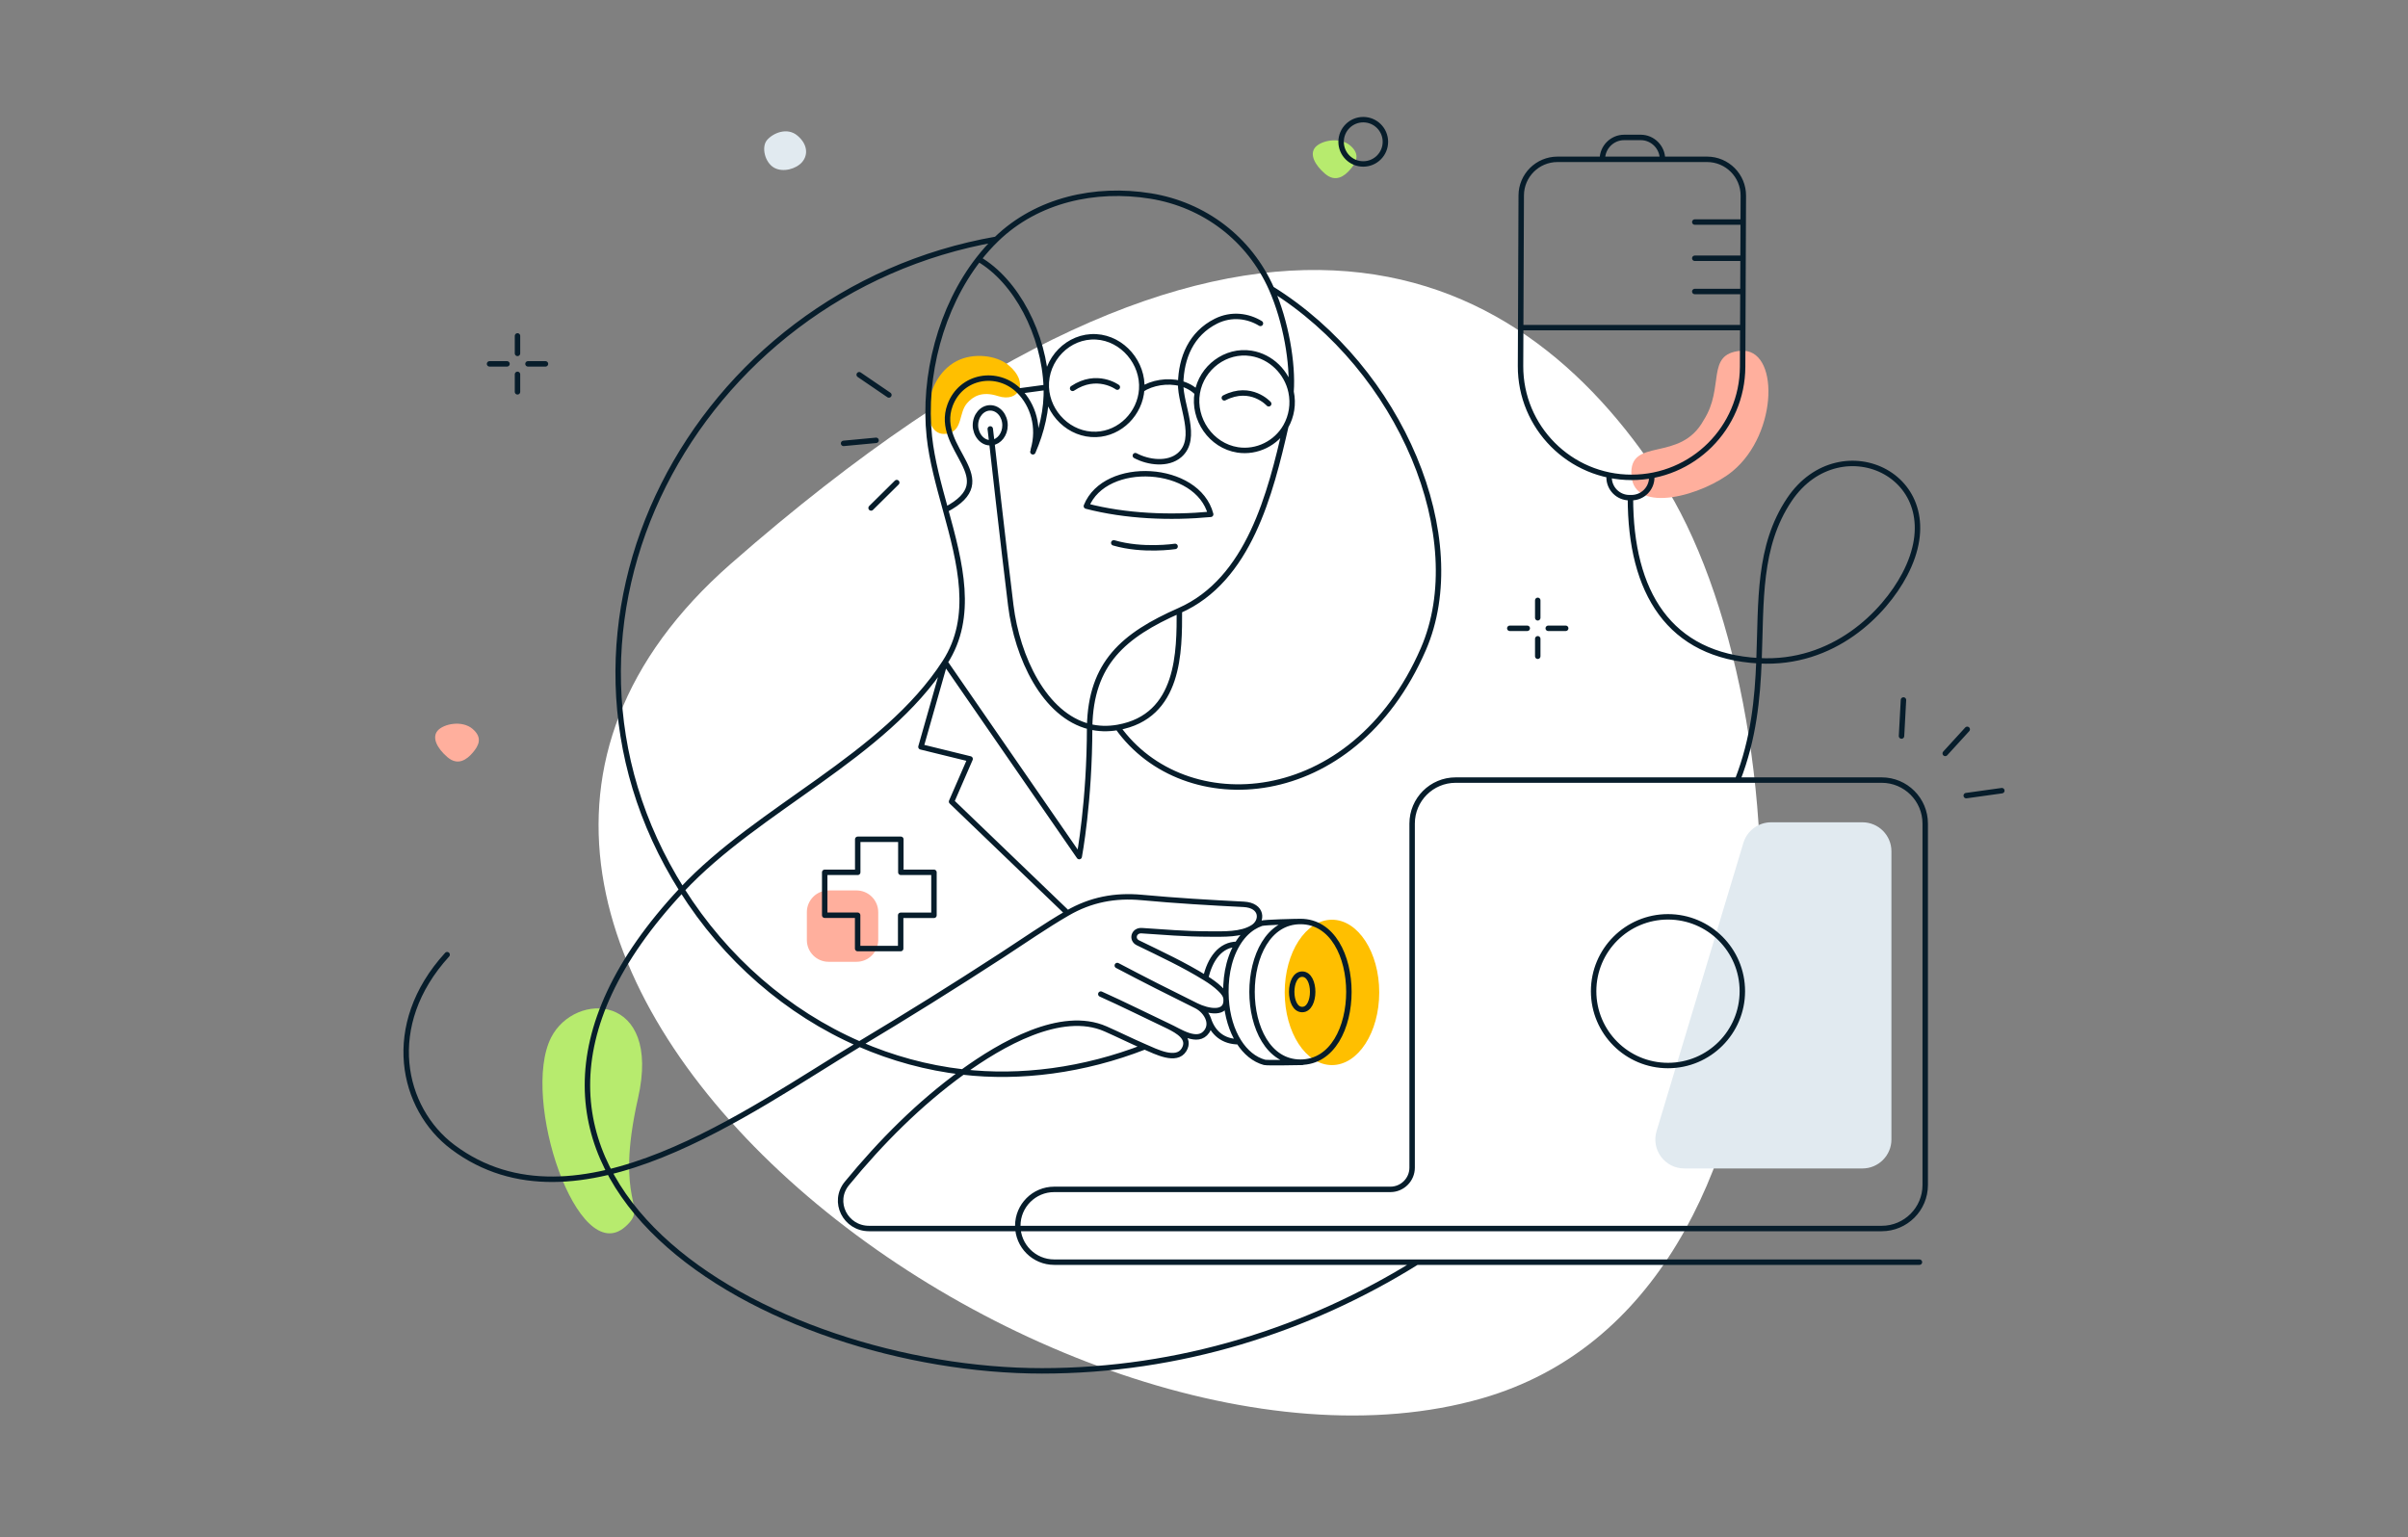 <svg width="664" height="424" viewBox="0 0 664 424" fill="none" xmlns="http://www.w3.org/2000/svg">
<rect x="0" y="0" width="664" height="424" fill="#808080" stroke="none"/>
<path d="M408.637 385.662C504.564 358.07 497.817 193.633 458.115 132.271C418.412 70.909 342.339 32.072 201.579 155.439C80.287 261.744 290.049 419.772 408.637 385.662Z" fill="white"/>
<path d="M354.254 273.7C354.254 284.771 360.089 293.746 367.286 293.746C374.484 293.746 380.319 284.771 380.319 273.7C380.319 262.628 374.484 253.653 367.286 253.653C360.089 253.653 354.254 262.628 354.254 273.7Z" fill="#FFBF00"/>
<path d="M261.729 119.464C253.66 121.804 253.963 104.687 263.786 99.591C268.378 97.209 274.716 97.947 278.079 100.697C283.891 105.454 281.1 111.152 275.185 109.234C270.723 107.786 268.241 109.364 266.615 111.261C264.403 113.841 265.431 118.391 261.729 119.464Z" fill="#FFBF00"/>
<path d="M175.95 302.803C169.197 332.727 179.159 332.312 172.465 338.285C159.259 350.069 143.479 302.788 151.978 286.124C158.524 273.287 182.485 273.847 175.95 302.803Z" fill="#B7EB6E"/>
<path d="M372.316 40.133C375.192 42.589 373.981 44.798 372.356 46.702C370.731 48.605 368.274 50.393 365.398 47.938C362.522 45.482 361.05 42.538 362.675 40.635C364.3 38.731 369.44 37.678 372.316 40.133Z" fill="#B7EB6E"/>
<path d="M479.877 96.757C490.656 95.736 490.455 119.455 477.755 129.951C469.813 136.514 450.622 142.078 449.864 131.164C449.107 120.251 463.297 127.855 469.813 115.828C475.633 106.761 470.268 97.666 479.877 96.757Z" fill="#FFAF9D"/>
<path d="M130.307 201.023C133.183 203.479 131.972 205.688 130.347 207.592C128.722 209.495 126.265 211.283 123.39 208.828C120.514 206.372 119.041 203.428 120.666 201.525C122.291 199.621 127.431 198.568 130.307 201.023Z" fill="#FFAF9D"/>
<path d="M242.172 251.577C242.172 248.263 239.485 245.577 236.172 245.577H228.489C225.176 245.577 222.489 248.263 222.489 251.577V259.259C222.489 262.573 225.176 265.259 228.489 265.259H236.172C239.485 265.259 242.172 262.573 242.172 259.259V251.577Z" fill="#FFAF9D"/>
<path d="M521.557 314.256C521.557 318.674 517.975 322.256 513.557 322.256H464.456C459.093 322.256 455.249 317.083 456.796 311.948L480.733 232.477C481.751 229.097 484.864 226.784 488.393 226.784H513.557C517.975 226.784 521.557 230.366 521.557 234.784V314.256Z" fill="#E1EAF0"/>
<path d="M219.92 37.426C222.796 39.882 222.816 42.786 221.191 44.69C219.566 46.593 215.93 47.622 213.492 46.272C210.888 44.829 209.885 40.526 211.51 38.622C213.135 36.719 217.044 34.971 219.92 37.426Z" fill="#E1EAF0"/>
<path d="M247.276 133.092L240.198 140.095M236.92 103.346L245.109 108.932M232.616 122.283L241.573 121.441M142.699 92.644V97.462M142.699 103.244V108.063M134.989 100.353H139.807M145.59 100.353H150.408M424.03 165.574V170.392M424.03 176.175V180.993M416.32 173.284H421.138M426.921 173.284H431.739M529.281 348.098H390.681M524.339 202.996L524.874 193.053M552 218.061L542.183 219.429M542.459 201.146L536.393 207.79M308.217 200.622C326.503 226.325 372.987 223.876 392.471 179.055C405.754 148.498 386.383 101.842 350.61 79.647M308.217 200.622C325.423 197.6 325.212 179.455 325.212 168.394M308.217 200.622C305.45 201.107 302.865 201.004 300.465 200.417M315.653 288.701C298.829 295.264 281.319 297.489 265.476 295.651M315.653 288.701C312.018 287.134 308.501 285.377 304.874 283.774C292.6 278.35 275.958 288.068 265.476 295.651M315.653 288.701C318.755 290.037 324.419 292.987 326.503 289.494C328.408 286.301 324.762 284.312 322.277 283.056M274.737 65.986C191.591 80.536 142.067 172.467 188.038 245.406M274.737 65.986C272.993 67.675 271.362 69.504 269.848 71.45M274.737 65.986C285.987 55.086 302.054 51.601 317.268 54.054C332.152 56.454 344.519 65.907 350.61 79.647M350.61 79.647C354.591 88.627 356.566 100.272 356.006 108.041M308.089 266.287C315.299 270.089 322.575 273.781 329.886 277.385M329.886 277.385C331.339 278.101 332.712 279.523 333.223 281.106M329.886 277.385C333.027 278.933 338.41 280.047 338.099 275.548M123.295 263.294C105.536 282.747 110.763 305.805 124.887 316.377C158.945 341.868 206.802 306.064 237.005 287.958M390.681 348.098C360.687 366.783 325.269 378.076 287.329 378.076C212.748 378.076 114.366 324.171 188.038 245.406M390.681 348.098H290.688C285.145 348.098 280.651 343.605 280.651 338.062V338.062C280.651 332.519 285.145 328.026 290.688 328.026H383.391C386.705 328.026 389.391 325.339 389.391 322.026V227.144C389.391 220.517 394.764 215.144 401.391 215.144H479.128M322.277 283.056C316.029 280.102 309.85 276.994 303.544 274.165M322.277 283.056C325.148 284.334 330.311 288.073 332.803 284.421C333.519 283.357 333.575 282.194 333.223 281.106M358.601 254.146C357.587 254.144 348.726 254.328 347.787 254.655C346.991 254.933 346.228 255.317 345.512 255.767M358.601 254.146C376.405 254.146 376.406 292.945 358.601 292.945C340.796 292.945 340.796 254.146 358.601 254.146ZM359.157 292.992C358.368 292.992 349.426 293.197 348.675 292.992C345.877 292.229 343.429 290.213 341.589 287.307M341.17 260.435C336.511 260.435 333.609 264.553 332.456 269.774M341.17 260.435C338.521 264.925 337.786 270.407 338.099 275.548M341.17 260.435C342.344 258.444 343.812 256.858 345.512 255.767M332.456 269.774C333.861 270.645 335.213 271.597 336.413 272.752C337.331 273.627 338.053 274.513 338.099 275.548M332.456 269.774C326.432 266.04 320.196 263.154 313.791 260.029C311.929 259.121 312.626 256.537 314.828 256.673C320.892 257.048 326.489 257.6 333.682 257.6C337.327 257.6 342.288 257.836 345.512 255.767M341.589 287.307C337.3 287.307 334.449 284.903 333.223 281.106M341.589 287.307C339.646 284.238 338.382 280.177 338.099 275.548M273.063 118.298L273.502 122.075M325.212 168.394C344.417 159.921 350.333 136.008 354.557 117.59M325.212 168.394C309.826 175.183 300.805 182.894 300.465 200.417M288.509 106.823L281.021 107.833M288.509 106.823C288.738 112.99 287.196 119.145 284.822 124.607M288.509 106.823C287.967 92.195 280.224 77.458 269.848 71.45M288.509 106.823C288.16 99.152 294.607 92.455 302.282 92.899C309.601 93.322 315.323 100.166 314.823 107.404M288.509 106.823C288.835 113.981 294.975 120.077 302.282 119.806C308.948 119.558 314.367 114.005 314.823 107.404M307.116 149.718C315.137 152.07 324.032 150.698 324.032 150.698M337.606 109.727C344.985 105.941 349.842 111.362 349.842 111.362M295.77 107.107C302.479 102.635 308.101 106.769 308.101 106.769M314.823 107.404C317.679 105.535 321.926 104.807 325.566 105.765M330.141 108.345C328.916 115.582 333.913 122.93 341.282 124.08C346.57 124.905 351.925 122.25 354.557 117.59M330.141 108.345C331.324 101.36 338.017 96.34 345.02 97.457C350.48 98.328 354.861 102.677 356.006 108.041M330.141 108.345C328.899 107.063 327.301 106.222 325.566 105.765M313.069 125.665C316.588 127.554 322.06 128.308 325.294 125.482C330.57 120.859 325.441 111.818 325.566 105.765M347.565 89.192C344.153 87.106 339.589 86.439 335.31 88.571C328.432 92.015 325.711 98.722 325.566 105.765M269.848 71.45C259.42 84.842 254.497 103.746 256.268 120.437C256.962 126.944 258.856 133.745 260.733 140.587M284.935 124.056C286.77 117.802 284.843 111.649 281.021 107.833M260.733 140.587C277.134 132.004 257.42 124.056 261.972 111.763C265.019 103.532 275.084 101.904 281.021 107.833M260.733 140.587C264.753 155.242 268.694 170.088 260.586 182.649M354.557 117.59C356.138 114.79 356.724 111.407 356.006 108.041M260.586 182.649L297.594 236.242C297.594 236.242 300.465 221.077 300.465 200.417M260.586 182.649L253.95 205.984L267.508 209.309L262.392 221.077L294.375 251.816M260.586 182.649C243.688 208.828 209.242 222.737 188.038 245.406M449.586 137.256H449.87C452.963 137.256 455.47 134.748 455.47 131.656V131.656M449.586 137.256H449.303C446.21 137.256 443.703 134.748 443.703 131.656V131.656M449.586 137.256C449.586 163.412 460.264 180.886 485.035 182.236M485.035 182.236C505.593 183.356 519.575 169.137 525.202 158.466C539.338 131.656 507.575 116.708 493.426 137.774C484.749 150.694 485.681 165.72 485.035 182.236ZM485.035 182.236C484.628 192.649 483.593 203.702 479.128 215.144M479.128 215.144H518.873C525.5 215.144 530.873 220.517 530.873 227.144V326.82C530.873 333.448 525.5 338.82 518.873 338.82H239.652C233.114 338.82 229.385 331.435 233.535 326.383C242.947 314.926 253.452 304.35 265.476 295.651M467.331 80.398H480.609M467.331 71.23H480.646M467.331 61.239H480.687M419.327 90.357L419.284 100.91C419.215 117.87 432.944 131.656 449.904 131.656V131.656C466.766 131.656 480.455 118.023 480.524 101.161L480.568 90.357M419.327 90.357L419.476 53.899C419.499 48.392 423.969 43.94 429.476 43.94L441.846 43.94M419.327 90.357H480.568M480.568 90.357L480.609 80.398M480.646 71.23L480.609 80.398M480.646 71.23L480.687 61.239M480.687 61.239L480.717 53.98C480.74 48.442 476.256 43.94 470.717 43.94L458.428 43.94M441.846 43.94V43.94C441.846 40.626 444.532 37.904 447.846 37.904H452.428C455.742 37.904 458.428 40.626 458.428 43.94V43.94M441.846 43.94L458.428 43.94M265.476 295.651C255.552 294.5 245.991 291.867 237.005 287.958M345.512 255.767C348.271 254.034 348.213 249.673 342.911 249.408C333.661 248.945 324.42 248.41 314.828 247.521C307.478 246.839 300.764 248.117 294.375 251.816M294.375 251.816C288.182 255.401 282.315 259.509 276.315 263.409C262.482 272.4 249.913 280.221 237.005 287.958M237.005 287.958C217.075 279.29 199.978 264.35 188.038 245.406M273.502 122.075C275.545 121.811 277.134 119.773 277.134 117.297C277.134 114.642 275.307 112.49 273.053 112.49C270.799 112.49 268.973 114.642 268.973 117.297C268.973 119.74 270.815 122.421 273.502 122.075ZM273.502 122.075C273.502 122.075 276.638 150.112 278.721 166.984C280.469 181.143 287.939 197.356 300.465 200.417M369.802 39.109C369.802 42.483 372.537 45.218 375.911 45.218C379.285 45.218 382.02 42.483 382.02 39.109C382.02 35.735 379.285 33 375.911 33C372.537 33 369.802 35.735 369.802 39.109ZM359.075 278.427C355.217 278.427 355.217 268.667 359.075 268.667C362.932 268.667 362.932 278.427 359.075 278.427ZM299.565 139.583C304.742 126.644 330.248 128.087 333.843 141.846C322.716 142.893 310.404 142.407 299.565 139.583ZM248.407 231.474V240.582H257.54V252.44H248.358V261.612H236.492V252.416L227.411 252.416V240.582L236.517 240.582V231.474H248.407ZM480.448 273.362C480.448 284.686 471.267 293.867 459.942 293.867C448.618 293.867 439.437 284.686 439.437 273.362C439.437 262.037 448.618 252.857 459.942 252.857C471.267 252.857 480.448 262.037 480.448 273.362Z" stroke="#071D2B" stroke-width="1.5" stroke-miterlimit="10" stroke-linecap="round" stroke-linejoin="round"/>
</svg>
